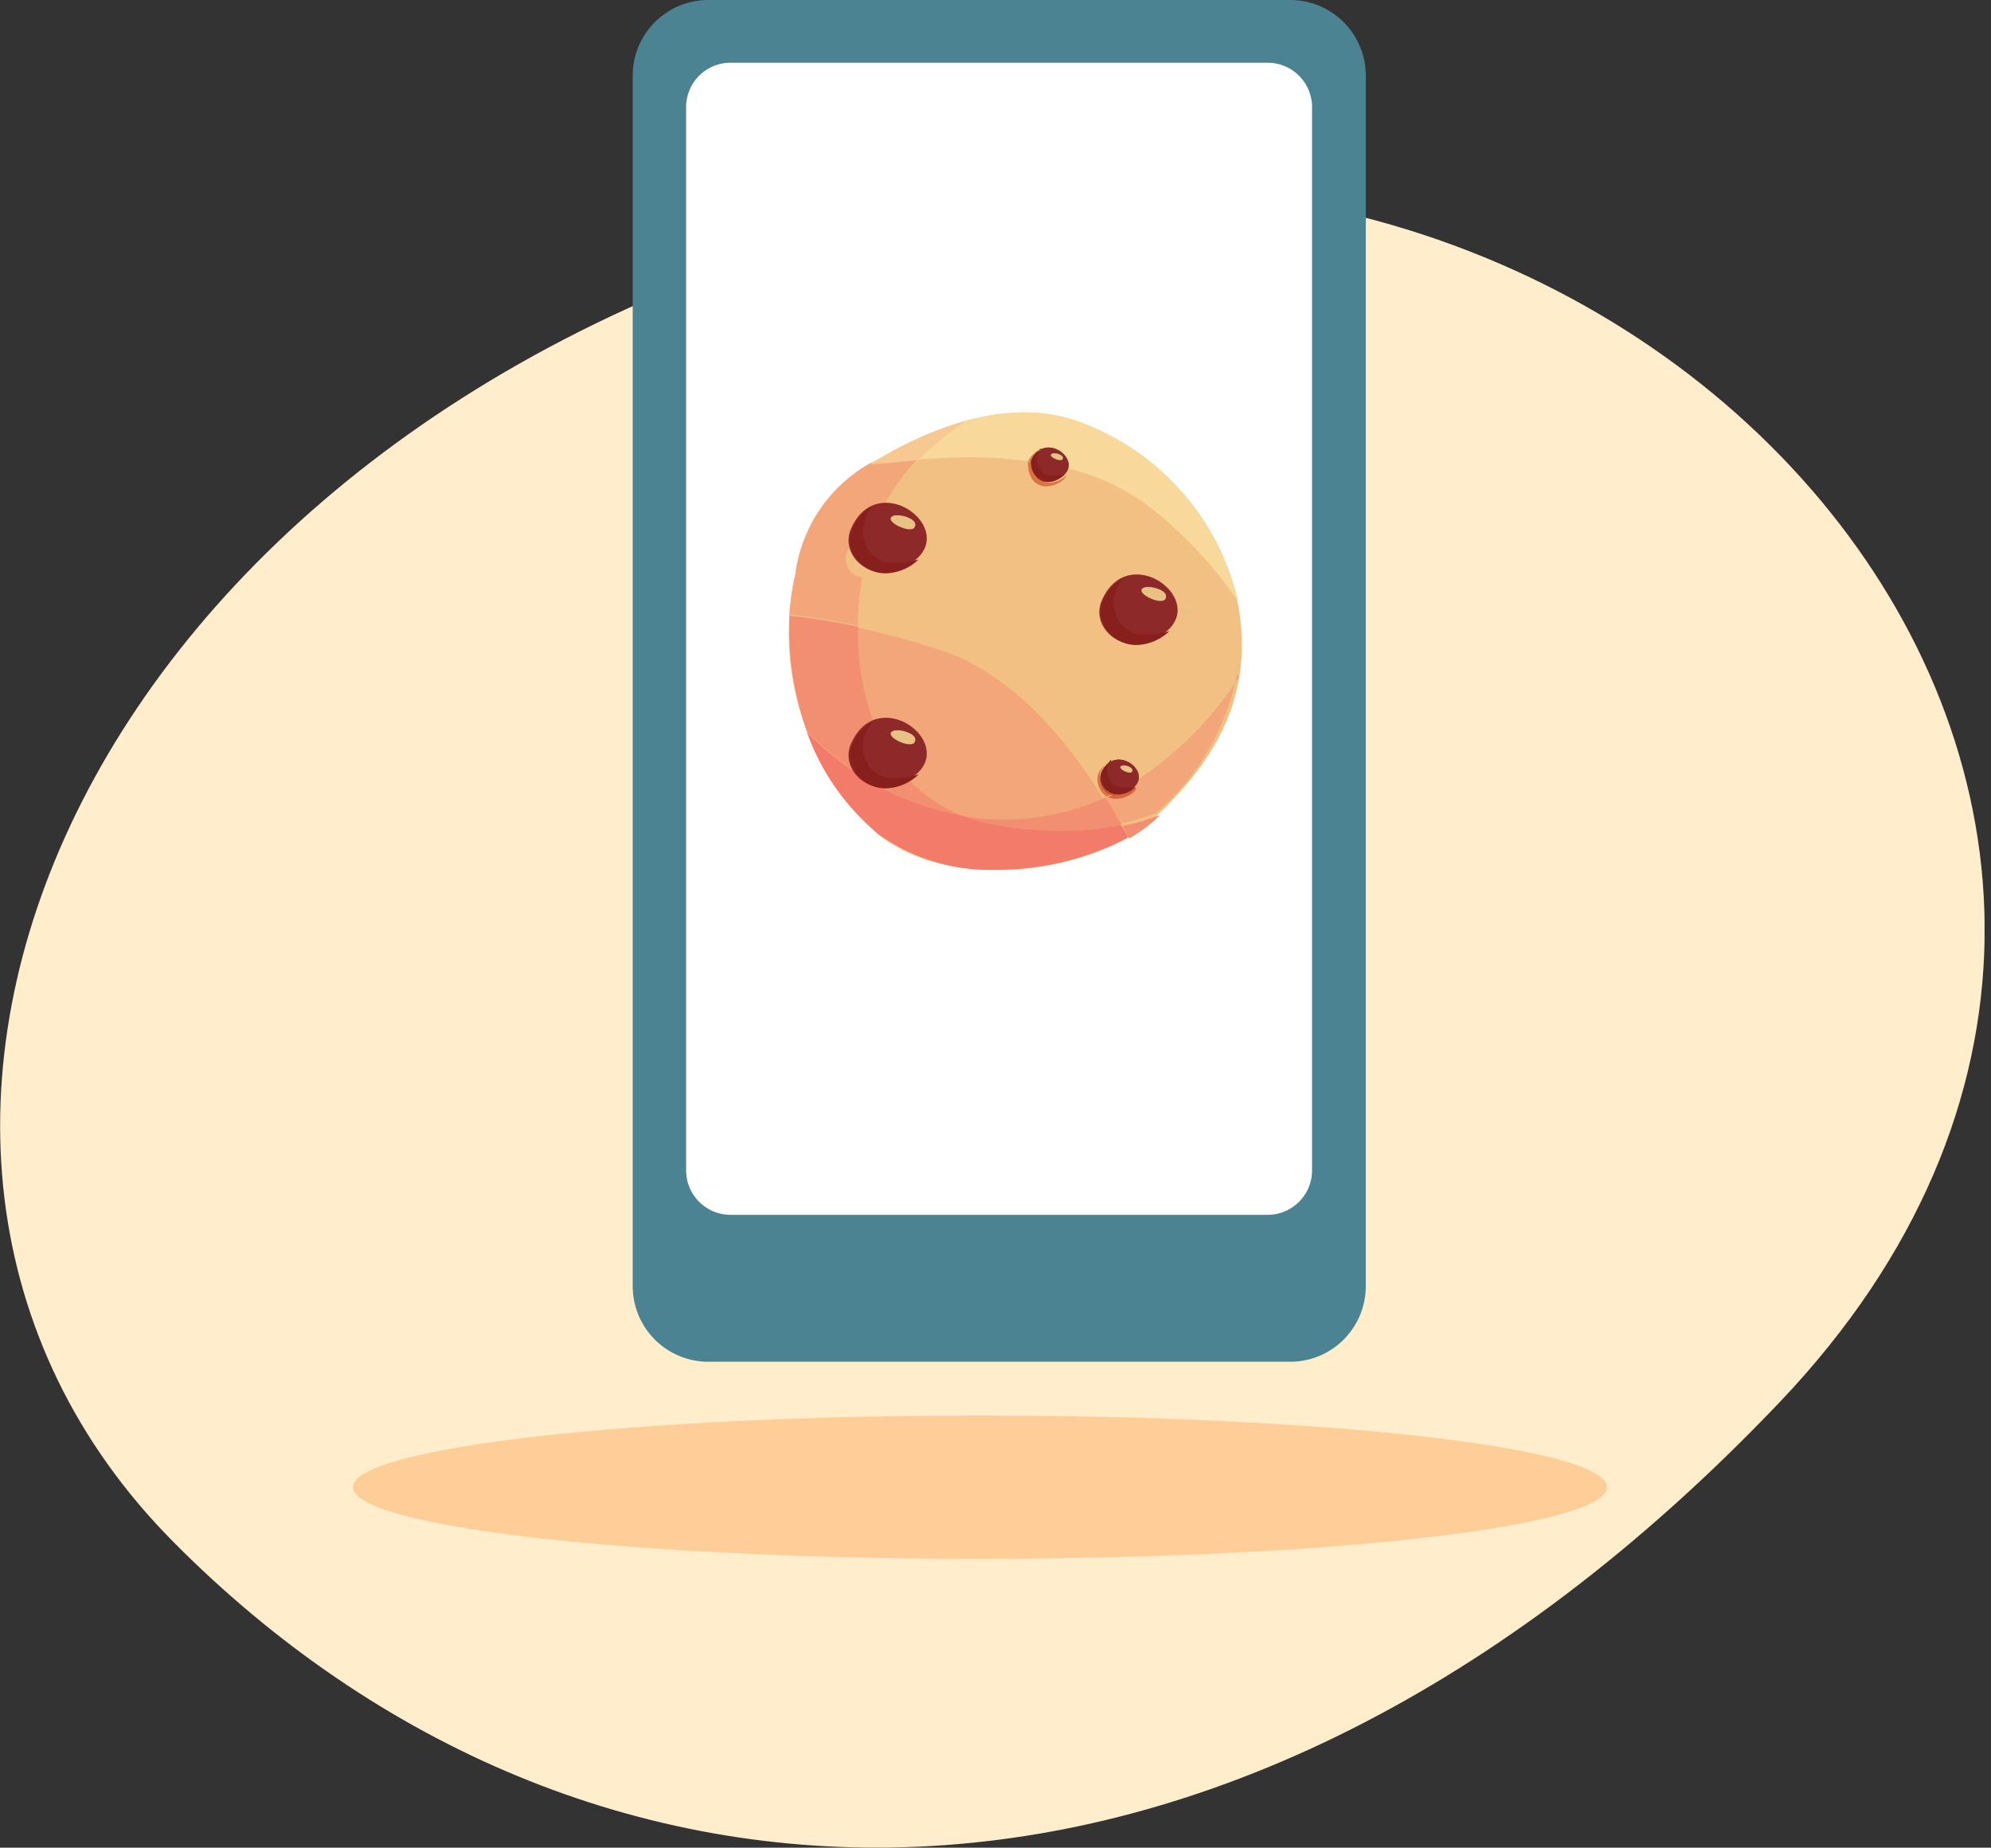 <svg xmlns="http://www.w3.org/2000/svg" fill="none" viewBox="0 0 97 90"><rect x="0" y="0" width="97" height="90" fill="#333333" stroke="none"/><g clip-path="url(#ax-mobile-cookie_svg__a)"><path fill="#FFEDCC" d="M8.449 75.11c19.829 19.987 50.97 21.855 78.252-6.807C113.984 39.64 80.801.489 42.277 10.84 3.753 21.19-10.753 55.77 8.45 75.11Z"></path><path fill="#FFCD97" d="M47.74 75.93c16.871 0 30.547-1.562 30.547-3.49 0-1.928-13.676-3.491-30.547-3.491-16.87 0-30.546 1.563-30.546 3.49 0 1.929 13.676 3.492 30.546 3.492Z"></path><path fill="#4B8392" d="M62.857 0H34.509a3.683 3.683 0 0 0-3.683 3.683v58.964a3.683 3.683 0 0 0 3.683 3.684h28.348a3.683 3.683 0 0 0 3.683-3.684V3.683A3.683 3.683 0 0 0 62.857 0Z"></path><path fill="#fff" d="M61.757 3.055H35.592a2.164 2.164 0 0 0-2.165 2.164v51.79c0 1.196.97 2.165 2.165 2.165h26.165c1.196 0 2.165-.97 2.165-2.165V5.22c0-1.195-.97-2.164-2.165-2.164Z"></path><path fill="#F2C083" d="M42.766 22.378a7.35 7.35 0 0 0-4.015 5.603 13.178 13.178 0 0 0 3.997 12.638c3.806 3.037 10.84 1.745 13.493-.768 2.654-2.514 4.888-5.639 4.102-10.264a12.22 12.22 0 0 0-7.994-9.112c-3.107-1.047-6.703.192-9.583 1.903"></path><path fill="#F2A67A" d="m44.756 22.36-2.113.192h-.227a7.261 7.261 0 0 0-3.665 5.394 13.63 13.63 0 0 0-.297 1.99c1.12.119 2.234.3 3.334.541.018-.79.088-1.576.21-2.356a.803.803 0 0 1-.681-.472 1.048 1.048 0 0 1-.122-.47 1.013 1.013 0 0 1 .663-.856.768.768 0 0 1 .384-.088h.157a9.845 9.845 0 0 1 2.357-3.927m15.622 10.648a17.107 17.107 0 0 1-4.905 4.992.628.628 0 0 1-.227.401c0 .193-.488.524-.977.524a.768.768 0 0 1-.384-.087h-.14c.314.489.576.942.786 1.344a11.55 11.55 0 0 0 1.745-.506 11.8 11.8 0 0 0 3.98-6.756"></path><path fill="#F28F71" d="M56.433 39.728c-.567.215-1.151.384-1.745.507.122.227.227.419.314.61.486-.27.937-.598 1.344-.977l.157-.14"></path><path fill="#F8D89B" d="M49.922 20.091a11.33 11.33 0 0 0-2.932.42 12.901 12.901 0 0 0-2.234 1.85c.715 0 1.483-.088 2.269-.088 1.027-.004 2.053.06 3.072.192a1.064 1.064 0 0 1 .61-.576.716.716 0 0 1 .367-.087.995.995 0 0 1 .995.855.63.63 0 0 1 0 .175 10.56 10.56 0 0 1 4.12 2.007 20.336 20.336 0 0 1 4.137 4.469 12.219 12.219 0 0 0-7.942-8.833 7.664 7.664 0 0 0-2.427-.384"></path><path fill="#F8C893" d="M46.99 20.528a18.283 18.283 0 0 0-4.224 1.867l-.35.21h.227l2.113-.192a12.897 12.897 0 0 1 2.234-1.85"></path><path fill="#F2A67A" d="M41.788 30.512a12.48 12.48 0 0 0 .995 5.237 1.17 1.17 0 0 1 .506-.384.944.944 0 0 1 .384 0 .978.978 0 0 1 .978.855.663.663 0 0 1-.227.489c0 .174-.419.488-.855.523a7.14 7.14 0 0 0 3.299 2.566c.662.121 1.334.18 2.007.175.965 0 1.926-.118 2.863-.35a10.648 10.648 0 0 0 2.025-.697c-1.554-2.549-4.312-6.11-8.012-7.28a39.33 39.33 0 0 0-3.998-1.082"></path><path fill="#F28F71" d="M38.454 29.97v.769a14.61 14.61 0 0 0 .855 4.87 14.227 14.227 0 0 0 7.611 4.137 7.14 7.14 0 0 1-3.299-2.566h-.105a.804.804 0 0 1-.75-.454 1.118 1.118 0 0 1-.123-.489.804.804 0 0 1 .157-.47 12.48 12.48 0 0 1-.994-5.238 30.52 30.52 0 0 0-3.334-.54"></path><path fill="#F28F71" d="M53.797 38.873c-.65.3-1.328.534-2.024.698-.937.232-1.898.349-2.863.35a10.731 10.731 0 0 1-2.007-.175 8.16 8.16 0 0 0 1.36.401 16.98 16.98 0 0 0 3.492.35 15.237 15.237 0 0 0 2.898-.28c-.21-.401-.471-.855-.786-1.344"></path><path fill="#F27B69" d="M39.292 35.609a11.4 11.4 0 0 0 3.491 5.01 9.268 9.268 0 0 0 5.778 1.745 13.79 13.79 0 0 0 6.371-1.553c0-.192-.192-.384-.314-.611-.955.185-1.925.278-2.898.279a16.98 16.98 0 0 1-3.49-.35 8.221 8.221 0 0 1-1.362-.4 14.22 14.22 0 0 1-7.61-4.137"></path><path fill="#E8C285" d="M42.47 26.55c-.385.104.383.47.47.279.088-.192-.279-.28-.383-.28h-.088Zm1.413 9.024c-.367.105.384.489.488.297.105-.192-.296-.297-.384-.297h-.104Z"></path><path fill="#8E2929" d="M53.658 37.634c-.314.733.698 1.536 1.588.715.89-.82-.96-2.146-1.588-.715Z"></path><path fill="#E8C285" d="M54.688 37.285c-.384.105.384.489.471.297.087-.193-.279-.297-.366-.297h-.105Zm2.898-7.593c-.384.087.366.471.47.279.106-.192-.296-.28-.383-.28"></path><path fill="#8E2929" d="M50.237 22.43c-.315.716.698 1.519 1.588.716.89-.803-.96-2.147-1.588-.716Z"></path><path fill="#E8C285" d="M51.302 22.081c-.384.105.383.471.47.28.088-.193-.278-.28-.366-.28h-.104Z"></path><path fill="#8E2929" d="M41.456 25.764c-.628 1.449 1.397 3.072 3.212 1.449 1.816-1.623-1.955-4.346-3.212-1.449Z"></path><path fill="#E8C285" d="M43.604 25.1c-.768.193.768.96.96.577.192-.384-.576-.576-.768-.576h-.192Z"></path><path fill="#87201D" d="M42.469 24.7a2.147 2.147 0 0 0-.943 1.1 1.24 1.24 0 0 0-.122.558 1.746 1.746 0 0 0 1.746 1.57 2.392 2.392 0 0 0 1.606-.68 3.91 3.91 0 0 1-1.083.174 1.518 1.518 0 0 1-1.326-.576 1.745 1.745 0 0 1 .14-2.13"></path><path fill="#8E2929" d="M53.675 29.255c-.628 1.449 1.397 3.072 3.212 1.45 1.815-1.624-1.955-4.347-3.212-1.45Z"></path><path fill="#E8C285" d="M55.822 28.592c-.768.192.768.96.96.576.192-.384-.576-.576-.768-.576h-.192Z"></path><path fill="#87201D" d="M54.688 28.19a2.147 2.147 0 0 0-.943 1.1 1.239 1.239 0 0 0-.122.559 1.746 1.746 0 0 0 1.745 1.57 2.392 2.392 0 0 0 1.606-.68 3.89 3.89 0 0 1-1.082.174 1.519 1.519 0 0 1-1.326-.576 1.746 1.746 0 0 1 .14-2.13"></path><path fill="#8E2929" d="M41.456 36.237c-.628 1.45 1.397 3.072 3.212 1.45 1.816-1.624-1.955-4.347-3.212-1.45Z"></path><path fill="#E8C285" d="M43.604 35.574c-.768.192.768.96.96.576.192-.384-.576-.576-.768-.576h-.192Z"></path><path fill="#87201D" d="M42.469 35.173a2.147 2.147 0 0 0-.943 1.1 1.24 1.24 0 0 0-.122.558 1.746 1.746 0 0 0 1.746 1.57 2.392 2.392 0 0 0 1.606-.68 3.91 3.91 0 0 1-1.083.175 1.518 1.518 0 0 1-1.326-.576 1.745 1.745 0 0 1 .14-2.13"></path><path fill="#8E2929" d="M53.658 37.634c-.314.733.698 1.536 1.588.715.89-.82-.96-2.146-1.588-.715Z"></path><path fill="#E8C285" d="M54.688 37.285c-.384.105.384.489.471.297.087-.193-.279-.297-.366-.297h-.105Z"></path><path fill="#DA7241" d="M54.13 37.093s-.681.279-.664.872c.003.165.045.326.122.472a.785.785 0 0 0 .349.366l.297-.14a.803.803 0 0 1-.629-.75.872.872 0 0 1 0-.28 1.12 1.12 0 0 1 .472-.54"></path><path fill="#DA633C" d="M55.299 38.332a1.17 1.17 0 0 1-.786.35h-.227l-.297.139a.77.77 0 0 0 .385.087c.488 0 .977-.332.977-.524"></path><path fill="#801914" d="M53.605 37.983a.803.803 0 0 0 .629.75h.227a.82.82 0 0 1-.856-.785"></path><path fill="#87201D" d="M54.13 37.093a1.117 1.117 0 0 0-.472.54.872.872 0 0 0 0 .28.82.82 0 0 0 .855.786c.297-.013.578-.138.786-.35-.174.03-.35.03-.524 0a.768.768 0 0 1-.663-.296.855.855 0 0 1 0-1.048"></path><path fill="#E8C285" d="M57.586 29.692c-.384.087.366.471.47.279.106-.192-.296-.28-.383-.28"></path><path fill="#8E2929" d="M50.237 22.43c-.315.716.698 1.519 1.588.716.89-.803-.96-2.147-1.588-.716Z"></path><path fill="#E8C285" d="M51.302 22.081c-.384.105.383.471.47.28.088-.193-.278-.28-.366-.28h-.104Z"></path><path fill="#DA7241" d="M50.097 22.465a.713.713 0 0 0 0 .28c.003.164.045.325.122.47a.786.786 0 0 0 .733.472c.489 0 .978-.332.978-.524a1.17 1.17 0 0 1-.786.35.837.837 0 0 1-.855-.786.526.526 0 0 1 0-.227h-.122"></path><path fill="#DF814D" d="M50.708 21.889a1.067 1.067 0 0 0-.611.576h.122a.977.977 0 0 1 .471-.541"></path><path fill="#87201D" d="M50.708 21.889a.977.977 0 0 0-.471.541.524.524 0 0 0 0 .227.838.838 0 0 0 .855.786 1.17 1.17 0 0 0 .785-.35c-.17.05-.346.08-.523.088a.766.766 0 0 1-.664-.297.838.838 0 0 1 0-1.047"></path></g><defs><clipPath id="ax-mobile-cookie_svg__a"><path fill="#fff" d="M0 0h96.685v90H0z"></path></clipPath></defs></svg>